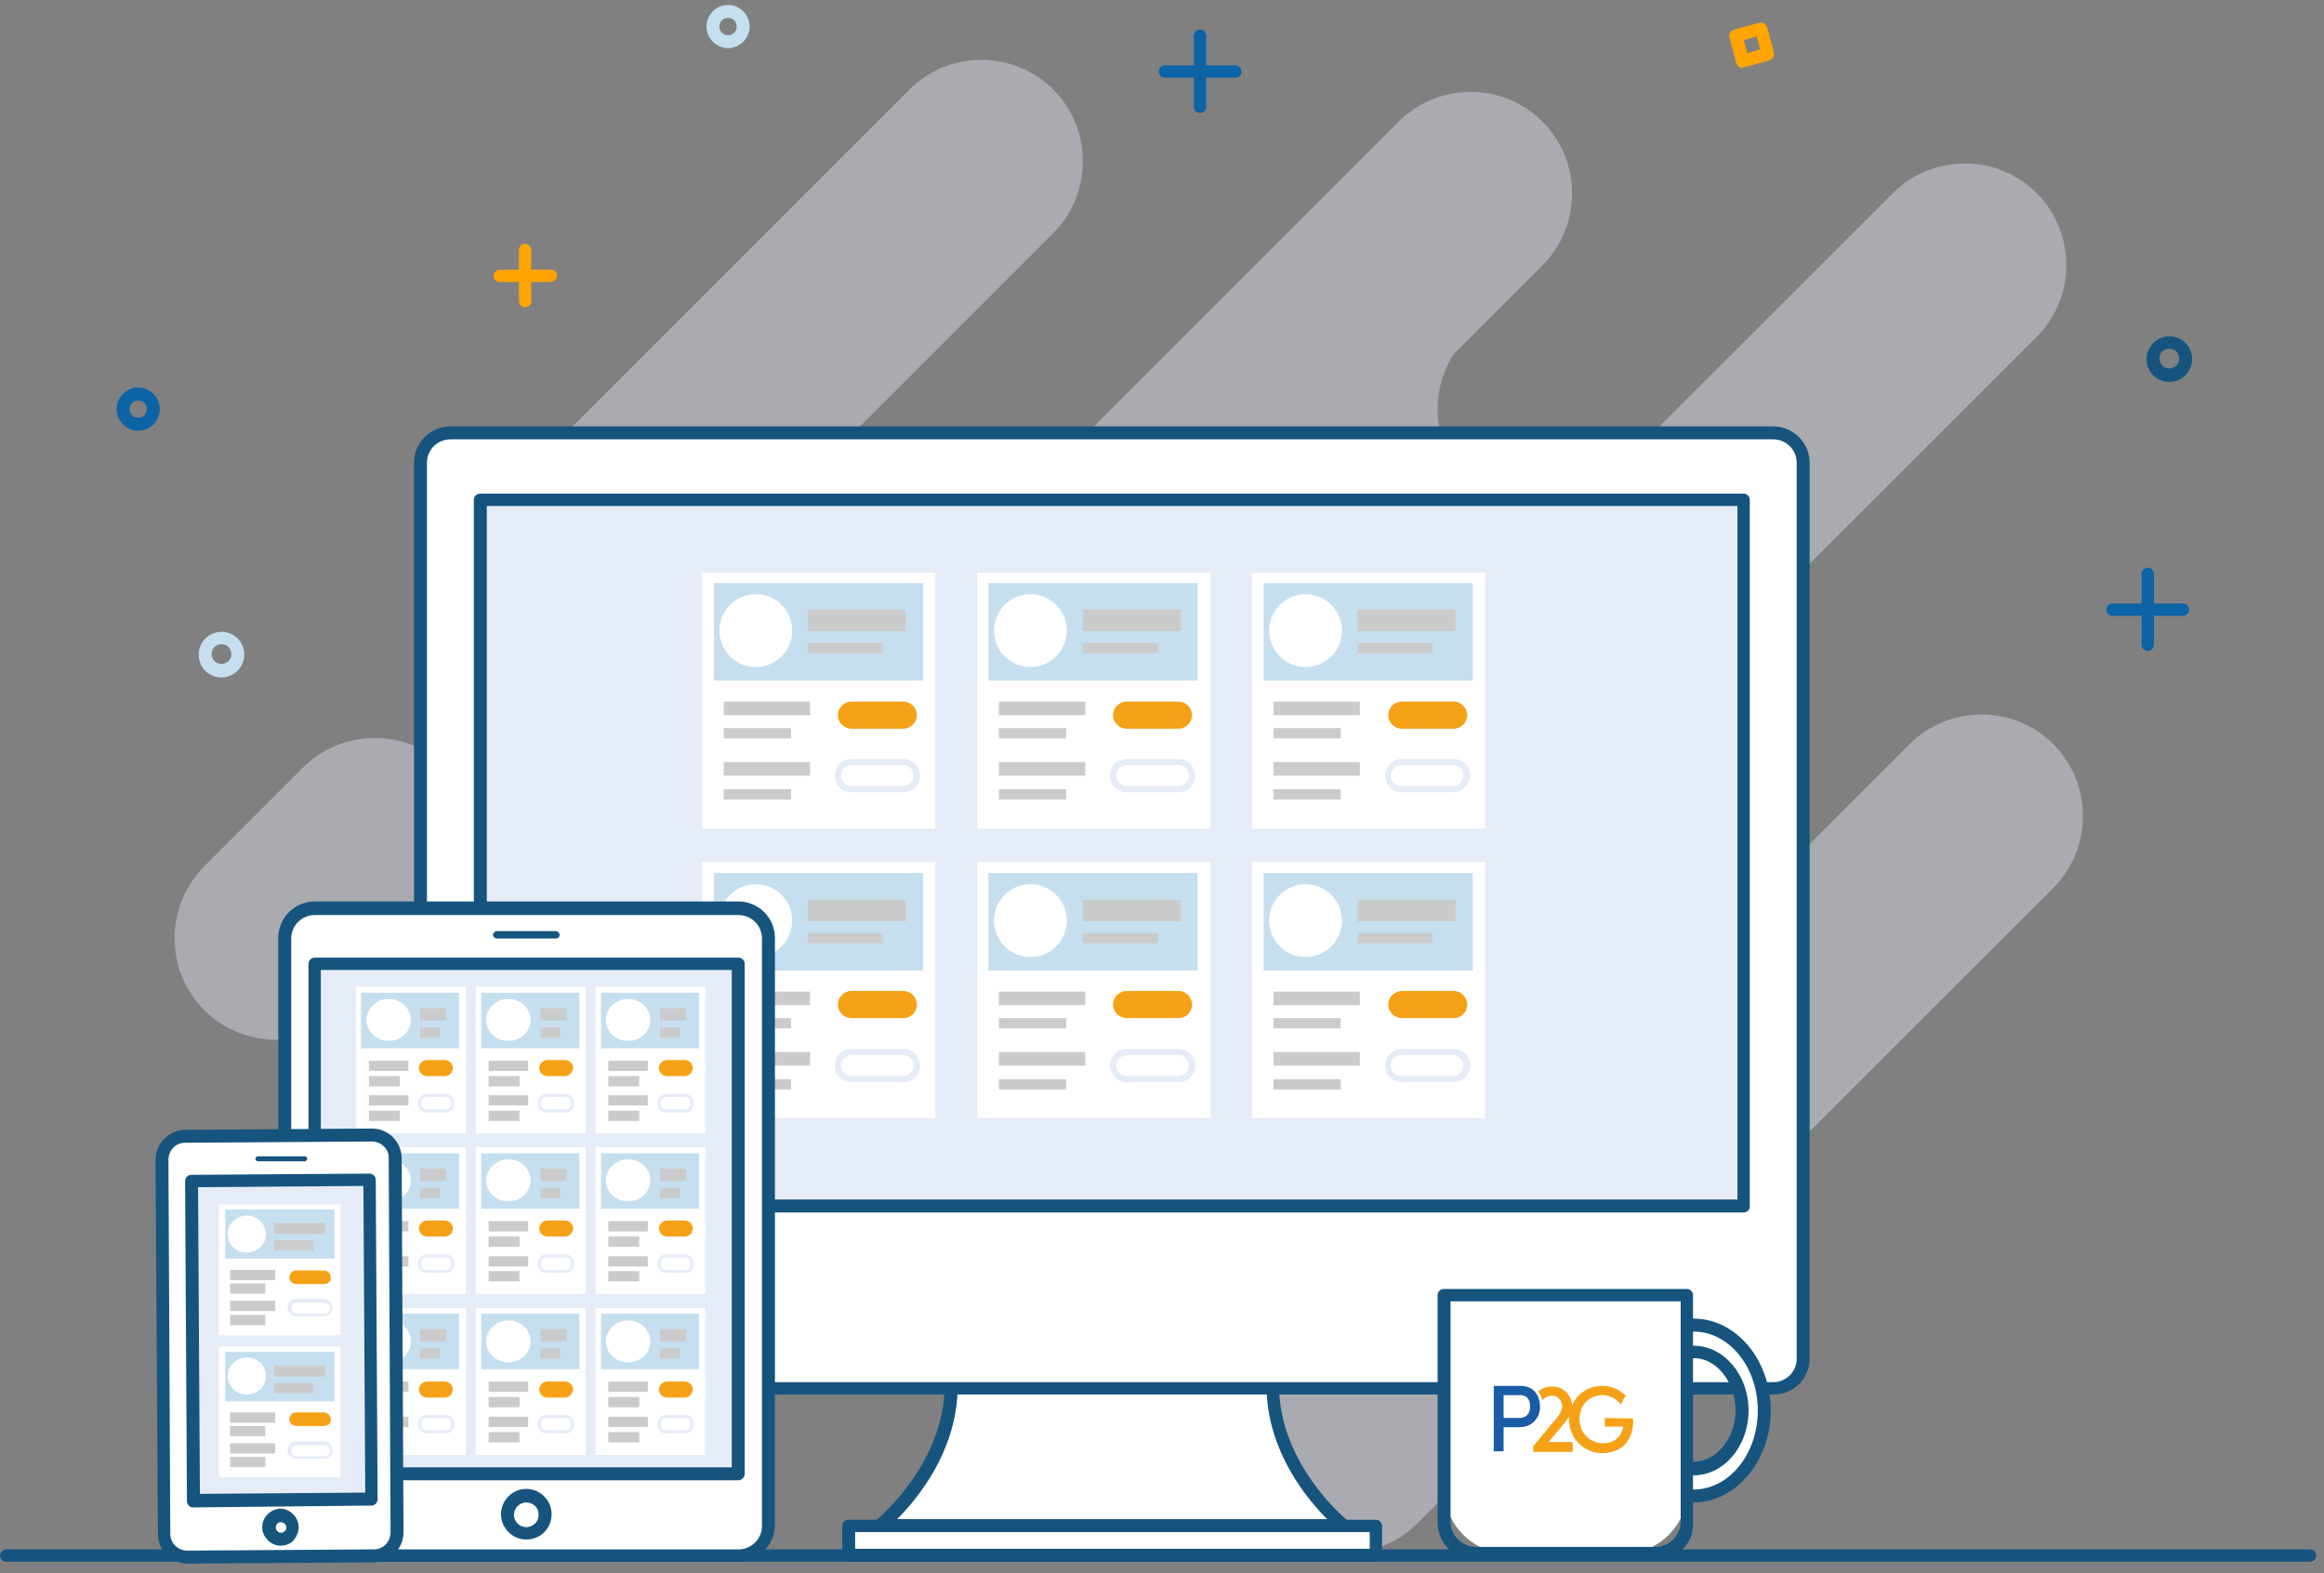 <?xml version="1.0" encoding="UTF-8"?>
<svg xmlns="http://www.w3.org/2000/svg" xmlns:xlink="http://www.w3.org/1999/xlink" width="226px" height="153px" viewBox="0 0 226 153" version="1.1">
  <rect x="0" y="0" width="226" height="153" fill="#808080" stroke="none"/>
  <!-- Generator: Sketch 57.1 (83088) - https://sketch.com -->
  <title>Graphic 3@2x</title>
  <desc>Created with Sketch.</desc>
  <g id="P2G-Home---Desktop-Lrg" stroke="none" stroke-width="1" fill="none" fill-rule="evenodd">
    <g id="Home" transform="translate(-1121, -1115)" fill-rule="nonzero">
      <g id="Graphic-3" transform="translate(1121, 1115)">
        <g id="Group" opacity="0.4" transform="translate(16.8, 5.4)" fill="#E6ECF7">
          <g transform="translate(103.8, 63.6)" id="Path">
            <path d="M3.24,65.22 L65.1,3.36 C68.94,-0.48 75.24,-0.48 79.08,3.36 L79.08,3.36 C82.92,7.2 82.92,13.5 79.08,17.34 L17.22,79.14 C13.38,82.98 7.08,82.98 3.24,79.14 L3.24,79.14 C-0.6,75.3 -0.6,69.06 3.24,65.22 Z"></path>
          </g>
          <g transform="translate(0, 66)" id="Path">
            <path d="M3.06,12.84 L12.66,3.24 C16.5,-0.6 22.8,-0.6 26.64,3.24 L26.64,3.24 C30.48,7.08 30.48,13.38 26.64,17.22 L17.04,26.82 C13.2,30.66 6.9,30.66 3.06,26.82 L3.06,26.82 C-0.78,22.98 -0.78,16.74 3.06,12.84 Z"></path>
          </g>
          <g transform="translate(111, 68.4)" id="Path">
            <path d="M0.42,28.62 L28.68,0.36 C26.76,2.28 25.8,4.8 25.8,7.32 C25.8,9.84 26.76,12.36 28.68,14.28 C32.52,18.12 38.82,18.12 42.66,14.28 L14.4,42.6 C16.32,40.68 17.28,38.16 17.28,35.64 C17.28,33.12 16.32,30.6 14.4,28.68 C10.56,24.78 4.26,24.78 0.42,28.62 Z"></path>
          </g>
          <g transform="translate(99, 27)" id="Path">
            <path d="M0.36,26.94 L26.88,0.42 C24.96,2.34 24,4.86 24,7.38 C24,9.9 24.96,12.42 26.88,14.34 C30.72,18.18 37.02,18.18 40.86,14.34 L14.34,40.86 C16.26,38.94 17.22,36.42 17.22,33.9 C17.22,31.38 16.26,28.86 14.34,26.94 C10.44,23.1 4.2,23.1 0.36,26.94 Z"></path>
          </g>
          <g transform="translate(87, 10.2)" id="Path">
            <path d="M2.94,80.46 L80.28,3.18 C84.12,-0.66 90.42,-0.66 94.26,3.18 L94.26,3.18 C98.1,7.02 98.1,13.32 94.26,17.16 L16.92,94.44 C13.08,98.28 6.78,98.28 2.94,94.44 L2.94,94.44 C-0.9,90.6 -0.9,84.36 2.94,80.46 Z"></path>
          </g>
          <g transform="translate(10.8, 3)" id="Path">
            <path d="M3.18,108.66 L108.42,3.42 C112.26,-0.42 118.56,-0.42 122.4,3.42 L122.4,3.42 C126.24,7.26 126.24,13.56 122.4,17.4 L17.16,122.64 C13.32,126.48 7.02,126.48 3.18,122.64 L3.18,122.64 C-0.66,118.74 -0.66,112.5 3.18,108.66 Z"></path>
          </g>
          <g transform="translate(29.4, 0)" id="Path">
            <path d="M3.18,42.36 L42.24,3.3 C46.08,-0.54 52.38,-0.54 56.22,3.3 L56.22,3.3 C60.06,7.14 60.06,13.44 56.22,17.28 L17.16,56.34 C13.32,60.18 7.02,60.18 3.18,56.34 L3.18,56.34 C-0.66,52.5 -0.66,46.2 3.18,42.36 Z"></path>
          </g>
          <g transform="translate(64.2, 109.2)" id="Path">
            <path d="M3.06,3.54 L3.3,3.3 C7.14,-0.54 13.44,-0.54 17.28,3.3 L17.28,3.3 C21.12,7.14 21.12,13.44 17.28,17.28 L17.04,17.52 C13.2,21.36 6.9,21.36 3.06,17.52 L3.06,17.52 C-0.84,13.68 -0.84,7.38 3.06,3.54 Z"></path>
          </g>
        </g>
        <g id="Group" transform="translate(84.6, 133.8)">
          <path d="M39.18,0.96 L23.64,0.96 L23.4,0.96 L7.86,0.96 C7.86,9.06 1.02,14.58 1.02,14.58 L23.4,14.58 L23.64,14.58 L46.02,14.58 C46.08,14.52 39.18,9 39.18,0.96 Z" id="Path" fill="#FFFFFF"></path>
          <path d="M46.08,15.18 L1.02,15.18 C0.78,15.18 0.54,15 0.42,14.76 C0.36,14.52 0.42,14.22 0.6,14.04 C0.66,13.98 7.26,8.58 7.26,0.9 C7.26,0.54 7.56,0.3 7.86,0.3 L39.18,0.3 C39.54,0.3 39.78,0.6 39.78,0.9 C39.78,8.58 46.32,13.98 46.44,14.04 C46.62,14.22 46.74,14.46 46.62,14.76 C46.56,15 46.32,15.18 46.08,15.18 Z M2.64,13.92 L44.46,13.92 C42.48,11.94 38.82,7.5 38.58,1.56 L8.52,1.56 C8.28,7.5 4.62,11.94 2.64,13.92 Z" id="Shape" fill="#16547E"></path>
        </g>
        <g id="Group" transform="translate(81.6, 147.6)">
          <rect id="Rectangle" fill="#FFFFFF" x="0.9" y="0.72" width="51.3" height="2.88"></rect>
          <path d="M52.2,4.26 L0.9,4.26 C0.54,4.26 0.3,3.96 0.3,3.66 L0.3,0.78 C0.3,0.42 0.6,0.18 0.9,0.18 L52.2,0.18 C52.56,0.18 52.8,0.48 52.8,0.78 L52.8,3.66 C52.86,3.96 52.56,4.26 52.2,4.26 Z M1.5,3 L51.6,3 L51.6,1.38 L1.56,1.38 L1.56,3 L1.5,3 Z" id="Shape" fill="#16547E"></path>
        </g>
        <g id="Group" transform="translate(40.2, 41.4)">
          <path d="M135.18,90.66 C135.18,92.28 133.86,93.54 132.3,93.54 L3.6,93.54 C1.98,93.54 0.72,92.22 0.72,90.66 L0.72,3.6 C0.72,1.98 2.04,0.72 3.6,0.72 L132.24,0.72 C133.86,0.72 135.12,2.04 135.12,3.6 L135.12,90.66 L135.18,90.66 Z" id="Path" fill="#FFFFFF"></path>
          <path d="M132.3,94.2 L3.6,94.2 C1.68,94.2 0.06,92.64 0.06,90.66 L0.06,3.6 C0.06,1.68 1.62,0.06 3.6,0.06 L132.24,0.06 C134.16,0.06 135.78,1.62 135.78,3.6 L135.78,90.72 C135.78,92.64 134.22,94.2 132.3,94.2 Z M3.6,1.32 C2.34,1.32 1.32,2.34 1.32,3.6 L1.32,90.72 C1.32,91.98 2.34,93 3.6,93 L132.24,93 C133.5,93 134.52,91.98 134.52,90.72 L134.52,3.6 C134.52,2.34 133.5,1.32 132.24,1.32 L3.6,1.32 Z" id="Shape" fill="#16547E"></path>
        </g>
        <g id="Group" transform="translate(45.6, 48)">
          <rect id="Rectangle" fill="#E6ECF7" x="1.08" y="0.6" width="122.88" height="68.64"></rect>
          <path d="M123.96,69.9 L1.08,69.9 C0.72,69.9 0.48,69.6 0.48,69.3 L0.48,0.6 C0.48,0.24 0.78,0 1.08,0 L123.96,0 C124.32,0 124.56,0.3 124.56,0.6 L124.56,69.24 C124.62,69.6 124.32,69.9 123.96,69.9 Z M1.74,68.64 L123.36,68.64 L123.36,1.2 L1.74,1.2 L1.74,68.64 Z" id="Shape" fill="#16547E"></path>
        </g>
        <path d="M224.64,151.86 L0.6,151.86 C0.24,151.86 0,151.56 0,151.26 C0,150.96 0.3,150.66 0.6,150.66 L224.64,150.66 C225,150.66 225.24,150.96 225.24,151.26 C225.24,151.56 225,151.86 224.64,151.86 Z" id="Path" fill="#16547E"></path>
        <g id="Group" transform="translate(157.2, 127.8)">
          <path d="M7.5,1.02 C3.72,1.02 0.66,4.74 0.66,9.36 C0.66,13.98 3.72,17.7 7.5,17.7 C11.28,17.7 14.34,13.98 14.34,9.36 C14.34,4.74 11.28,1.02 7.5,1.02 Z M7.5,15 C4.92,15 2.82,12.48 2.82,9.3 C2.82,6.18 4.92,3.6 7.5,3.6 C10.08,3.6 12.18,6.12 12.18,9.3 C12.18,12.48 10.08,15 7.5,15 Z" id="Shape" fill="#FFFFFF"></path>
          <path d="M7.5,18.3 C3.36,18.3 0,14.28 0,9.36 C0,4.44 3.36,0.42 7.5,0.42 C11.64,0.42 15,4.44 15,9.36 C15,14.28 11.58,18.3 7.5,18.3 Z M7.5,1.68 C4.08,1.68 1.26,5.1 1.26,9.36 C1.26,13.62 4.08,17.04 7.5,17.04 C10.92,17.04 13.74,13.62 13.74,9.36 C13.74,5.1 10.92,1.68 7.5,1.68 Z M7.5,15.66 C4.56,15.66 2.16,12.84 2.16,9.36 C2.16,5.88 4.56,3.06 7.5,3.06 C10.44,3.06 12.84,5.88 12.84,9.36 C12.84,12.84 10.44,15.66 7.5,15.66 Z M7.5,4.26 C5.28,4.26 3.42,6.54 3.42,9.3 C3.42,12.06 5.22,14.34 7.5,14.34 C9.72,14.34 11.58,12.06 11.58,9.3 C11.52,6.54 9.72,4.26 7.5,4.26 Z" id="Shape" fill="#16547E"></path>
        </g>
        <g id="Cup_1_" transform="translate(139.8, 124.8)">
          <g id="Group">
            <path d="M18.06,26.28 L6.9,26.28 C3.48,26.28 0.66,23.46 0.66,20.04 L0.66,1.08 L24.3,1.08 L24.3,20.04 C24.3,23.52 21.48,26.28 18.06,26.28 Z" id="Path" fill="#FFFFFF"></path>
            <path d="M21.18,26.94 L3.72,26.94 C1.68,26.94 0,25.26 0,23.22 L0,1.14 C0,0.78 0.3,0.54 0.6,0.54 L24.24,0.54 C24.6,0.54 24.84,0.84 24.84,1.14 L24.84,23.22 C24.96,25.26 23.28,26.94 21.18,26.94 Z M1.26,1.74 L1.26,23.16 C1.26,24.54 2.4,25.62 3.72,25.62 L21.18,25.62 C22.56,25.62 23.64,24.48 23.64,23.16 L23.64,1.74 L1.26,1.74 L1.26,1.74 Z" id="Shape" fill="#16547E"></path>
          </g>
        </g>
        <g id="Group" transform="translate(48, 23.4)" fill="#FFA400">
          <path d="M3.06,6.48 C2.7,6.48 2.46,6.18 2.46,5.88 L2.46,0.9 C2.46,0.54 2.76,0.3 3.06,0.3 C3.36,0.3 3.66,0.6 3.66,0.9 L3.66,5.88 C3.72,6.18 3.42,6.48 3.06,6.48 Z" id="Path"></path>
          <path d="M5.52,4.02 L0.6,4.02 C0.24,4.02 0,3.72 0,3.42 C0,3.06 0.3,2.82 0.6,2.82 L5.58,2.82 C5.94,2.82 6.18,3.12 6.18,3.42 C6.18,3.72 5.88,4.02 5.52,4.02 Z" id="Path"></path>
        </g>
        <path d="M210.96,37.14 C209.7,37.14 208.74,36.12 208.74,34.92 C208.74,33.72 209.76,32.7 210.96,32.7 C212.22,32.7 213.18,33.72 213.18,34.92 C213.18,36.12 212.16,37.14 210.96,37.14 Z M210.96,33.9 C210.42,33.9 210,34.32 210,34.86 C210,35.4 210.42,35.82 210.96,35.82 C211.5,35.82 211.92,35.4 211.92,34.86 C211.92,34.32 211.5,33.9 210.96,33.9 Z" id="Shape" fill="#16547E"></path>
        <path d="M21.54,65.88 C20.28,65.88 19.32,64.86 19.32,63.66 C19.32,62.4 20.34,61.44 21.54,61.44 C22.8,61.44 23.76,62.46 23.76,63.66 C23.76,64.86 22.74,65.88 21.54,65.88 Z M21.54,62.64 C21,62.64 20.58,63.06 20.58,63.6 C20.58,64.14 21,64.56 21.54,64.56 C22.08,64.56 22.5,64.14 22.5,63.6 C22.5,63.06 22.08,62.64 21.54,62.64 Z" id="Shape" fill="#C5DFEF"></path>
        <path d="M169.44,6.6 C169.14,6.6 168.9,6.42 168.84,6.12 L168.18,3.66 C168.12,3.48 168.18,3.3 168.24,3.18 C168.3,3.06 168.48,2.94 168.6,2.88 L171.06,2.22 C171.42,2.1 171.72,2.34 171.84,2.64 L172.5,5.1 C172.56,5.28 172.5,5.46 172.44,5.58 C172.38,5.7 172.2,5.82 172.08,5.88 L169.62,6.54 C169.56,6.6 169.5,6.6 169.44,6.6 Z M169.56,3.9 L169.92,5.16 L171.18,4.8 L170.82,3.54 L169.56,3.9 Z" id="Shape" fill="#FFA400"></path>
        <path d="M70.8,4.68 C69.66,4.68 68.7,3.72 68.7,2.58 C68.7,1.44 69.66,0.48 70.8,0.48 C71.94,0.48 72.9,1.44 72.9,2.58 C72.9,3.72 71.94,4.68 70.8,4.68 Z M70.8,1.74 C70.32,1.74 69.96,2.1 69.96,2.58 C69.96,3.06 70.32,3.42 70.8,3.42 C71.28,3.42 71.64,3.06 71.64,2.58 C71.64,2.1 71.28,1.74 70.8,1.74 Z" id="Shape" fill="#C5DFEF"></path>
        <path d="M13.44,41.88 C12.3,41.88 11.34,40.92 11.34,39.78 C11.34,38.64 12.3,37.68 13.44,37.68 C14.58,37.68 15.54,38.64 15.54,39.78 C15.54,40.92 14.64,41.88 13.44,41.88 Z M13.44,38.94 C12.96,38.94 12.6,39.3 12.6,39.78 C12.6,40.26 12.96,40.62 13.44,40.62 C13.92,40.62 14.28,40.26 14.28,39.78 C14.28,39.3 13.92,38.94 13.44,38.94 Z" id="Shape" fill="#0C63A6"></path>
        <g id="Group" transform="translate(112.2, 2.4)" fill="#0C63A6">
          <path d="M4.5,8.58 C4.14,8.58 3.9,8.28 3.9,7.98 L3.9,1.08 C3.9,0.72 4.2,0.48 4.5,0.48 C4.86,0.48 5.1,0.78 5.1,1.08 L5.1,7.92 C5.16,8.28 4.86,8.58 4.5,8.58 Z" id="Path"></path>
          <path d="M7.92,5.16 L1.08,5.16 C0.72,5.16 0.48,4.86 0.48,4.56 C0.48,4.2 0.78,3.96 1.08,3.96 L7.92,3.96 C8.28,3.96 8.52,4.26 8.52,4.56 C8.58,4.86 8.28,5.16 7.92,5.16 Z" id="Path"></path>
        </g>
        <g id="Group" transform="translate(204.6, 55.2)" fill="#0C63A6">
          <path d="M4.26,8.1 C3.9,8.1 3.66,7.8 3.66,7.5 L3.66,0.6 C3.66,0.24 3.96,0 4.26,0 C4.62,0 4.86,0.3 4.86,0.6 L4.86,7.44 C4.86,7.8 4.62,8.1 4.26,8.1 Z" id="Path"></path>
          <path d="M7.68,4.68 L0.84,4.68 C0.48,4.68 0.24,4.38 0.24,4.08 C0.24,3.72 0.54,3.48 0.84,3.48 L7.68,3.48 C8.04,3.48 8.28,3.78 8.28,4.08 C8.28,4.38 8.04,4.68 7.68,4.68 Z" id="Path"></path>
        </g>
        <g id="Group" transform="translate(67.8, 55.2)">
          <rect id="Rectangle" fill="#FFFFFF" x="0.48" y="0.48" width="22.68" height="24.9"></rect>
          <g transform="translate(2.4, 12.6)">
            <g fill="#CCCBCB" id="Rectangle">
              <rect x="0.18" y="0.42" width="8.4" height="1.32"></rect>
              <rect x="0.18" y="3" width="6.54" height="1"></rect>
            </g>
            <path d="M17.64,3.06 L12.6,3.06 C11.88,3.06 11.28,2.46 11.28,1.74 L11.28,1.74 C11.28,1.02 11.88,0.42 12.6,0.42 L17.64,0.42 C18.36,0.42 18.96,1.02 18.96,1.74 L18.96,1.74 C18.96,2.46 18.36,3.06 17.64,3.06 Z" id="Path" fill="#F5A117"></path>
          </g>
          <g transform="translate(2.4, 18.6)">
            <g fill="#CCCBCB" id="Rectangle">
              <rect x="0.18" y="0.3" width="8.4" height="1.32"></rect>
              <rect x="0.18" y="2.94" width="6.54" height="1"></rect>
            </g>
            <path d="M17.64,3.24 L12.6,3.24 C11.7,3.24 10.98,2.52 10.98,1.62 C10.98,0.72 11.7,2.84217094e-14 12.6,2.84217094e-14 L17.64,2.84217094e-14 C18.54,2.84217094e-14 19.26,0.72 19.26,1.62 C19.26,2.52 18.54,3.24 17.64,3.24 Z M12.6,0.6 C12.06,0.6 11.58,1.08 11.58,1.62 C11.58,2.16 12.06,2.64 12.6,2.64 L17.64,2.64 C18.18,2.64 18.66,2.16 18.66,1.62 C18.66,1.08 18.18,0.6 17.64,0.6 L12.6,0.6 Z" id="Shape" fill="#E5EBF7"></path>
          </g>
          <rect id="Rectangle" fill="#C5DFEF" x="1.62" y="1.5" width="20.34" height="9.48"></rect>
          <circle id="Oval" fill="#FFFFFF" cx="5.7" cy="6.12" r="3.54"></circle>
          <g transform="translate(10.2, 3.6)" fill="#CCCBCB" id="Rectangle">
            <rect x="0.54" y="0.48" width="9.54" height="2.1"></rect>
            <rect x="0.54" y="3.72" width="7.32" height="1"></rect>
          </g>
        </g>
        <g id="Group" transform="translate(94.8, 55.2)">
          <rect id="Rectangle" fill="#FFFFFF" x="0.24" y="0.48" width="22.68" height="24.9"></rect>
          <g transform="translate(1.8, 12.6)">
            <g fill="#CCCBCB" id="Rectangle">
              <rect x="0.54" y="0.42" width="8.4" height="1.32"></rect>
              <rect x="0.54" y="3" width="6.54" height="1"></rect>
            </g>
            <path d="M18,3.06 L12.96,3.06 C12.24,3.06 11.64,2.46 11.64,1.74 L11.64,1.74 C11.64,1.02 12.24,0.42 12.96,0.42 L18,0.42 C18.72,0.42 19.32,1.02 19.32,1.74 L19.32,1.74 C19.32,2.46 18.72,3.06 18,3.06 Z" id="Path" fill="#F5A117"></path>
          </g>
          <g transform="translate(1.8, 18.6)">
            <g fill="#CCCBCB" id="Rectangle">
              <rect x="0.54" y="0.3" width="8.4" height="1.32"></rect>
              <rect x="0.54" y="2.94" width="6.54" height="1"></rect>
            </g>
            <path d="M18,3.24 L12.96,3.24 C12.06,3.24 11.34,2.52 11.34,1.62 C11.34,0.72 12.06,2.84217094e-14 12.96,2.84217094e-14 L18,2.84217094e-14 C18.9,2.84217094e-14 19.62,0.72 19.62,1.62 C19.62,2.52 18.9,3.24 18,3.24 Z M12.96,0.6 C12.42,0.6 11.94,1.08 11.94,1.62 C11.94,2.16 12.42,2.64 12.96,2.64 L18,2.64 C18.54,2.64 19.02,2.16 19.02,1.62 C19.02,1.08 18.54,0.6 18,0.6 L12.96,0.6 Z" id="Shape" fill="#E5EBF7"></path>
          </g>
          <rect id="Rectangle" fill="#C5DFEF" x="1.32" y="1.5" width="20.34" height="9.48"></rect>
          <circle id="Oval" fill="#FFFFFF" cx="5.4" cy="6.12" r="3.54"></circle>
          <g transform="translate(10.2, 3.6)" fill="#CCCBCB" id="Rectangle">
            <rect x="0.3" y="0.48" width="9.54" height="2.1"></rect>
            <rect x="0.3" y="3.72" width="7.32" height="1"></rect>
          </g>
        </g>
        <g id="Group" transform="translate(121.2, 55.2)">
          <rect id="Rectangle" fill="#FFFFFF" x="0.54" y="0.48" width="22.68" height="24.9"></rect>
          <g transform="translate(2.4, 12.6)">
            <g fill="#CCCBCB" id="Rectangle">
              <rect x="0.24" y="0.42" width="8.4" height="1.32"></rect>
              <rect x="0.24" y="3" width="6.54" height="1"></rect>
            </g>
            <path d="M17.76,3.06 L12.72,3.06 C12,3.06 11.4,2.46 11.4,1.74 L11.4,1.74 C11.4,1.02 12,0.42 12.72,0.42 L17.76,0.42 C18.48,0.42 19.08,1.02 19.08,1.74 L19.08,1.74 C19.08,2.46 18.48,3.06 17.76,3.06 Z" id="Path" fill="#F5A117"></path>
          </g>
          <g transform="translate(2.4, 18.6)">
            <g fill="#CCCBCB" id="Rectangle">
              <rect x="0.24" y="0.3" width="8.4" height="1.32"></rect>
              <rect x="0.24" y="2.94" width="6.54" height="1"></rect>
            </g>
            <path d="M17.76,3.24 L12.72,3.24 C11.82,3.24 11.1,2.52 11.1,1.62 C11.1,0.72 11.82,2.84217094e-14 12.72,2.84217094e-14 L17.76,2.84217094e-14 C18.66,2.84217094e-14 19.38,0.72 19.38,1.62 C19.32,2.52 18.6,3.24 17.76,3.24 Z M12.66,0.6 C12.12,0.6 11.64,1.08 11.64,1.62 C11.64,2.16 12.12,2.64 12.66,2.64 L17.7,2.64 C18.24,2.64 18.72,2.16 18.72,1.62 C18.72,1.08 18.24,0.6 17.7,0.6 L12.66,0.6 Z" id="Shape" fill="#E5EBF7"></path>
          </g>
          <rect id="Rectangle" fill="#C5DFEF" x="1.68" y="1.5" width="20.34" height="9.48"></rect>
          <circle id="Oval" fill="#FFFFFF" cx="5.76" cy="6.12" r="3.54"></circle>
          <g transform="translate(10.8, 3.6)" fill="#CCCBCB" id="Rectangle">
            <rect x="0" y="0.48" width="9.54" height="2.1"></rect>
            <rect x="0" y="3.72" width="7.32" height="1"></rect>
          </g>
        </g>
        <g id="Group" transform="translate(67.8, 83.4)">
          <rect id="Rectangle" fill="#FFFFFF" x="0.48" y="0.42" width="22.68" height="24.9"></rect>
          <g transform="translate(2.4, 12.6)">
            <g fill="#CCCBCB" id="Rectangle">
              <rect x="0.18" y="0.42" width="8.4" height="1.32"></rect>
              <rect x="0.18" y="3" width="6.54" height="1"></rect>
            </g>
            <path d="M17.64,3 L12.6,3 C11.88,3 11.28,2.4 11.28,1.68 L11.28,1.68 C11.28,0.96 11.88,0.36 12.6,0.36 L17.64,0.36 C18.36,0.36 18.96,0.96 18.96,1.68 L18.96,1.68 C18.96,2.46 18.36,3 17.64,3 Z" id="Path" fill="#F5A117"></path>
          </g>
          <g transform="translate(2.4, 18.6)">
            <g fill="#CCCBCB" id="Rectangle">
              <rect x="0.18" y="0.3" width="8.4" height="1.32"></rect>
              <rect x="0.18" y="2.94" width="6.54" height="1"></rect>
            </g>
            <path d="M17.64,3.24 L12.6,3.24 C11.7,3.24 10.98,2.52 10.98,1.62 C10.98,0.72 11.7,2.84217094e-14 12.6,2.84217094e-14 L17.64,2.84217094e-14 C18.54,2.84217094e-14 19.26,0.72 19.26,1.62 C19.26,2.52 18.54,3.24 17.64,3.24 Z M12.6,0.6 C12.06,0.6 11.58,1.08 11.58,1.62 C11.58,2.16 12.06,2.64 12.6,2.64 L17.64,2.64 C18.18,2.64 18.66,2.16 18.66,1.62 C18.66,1.08 18.18,0.6 17.64,0.6 L12.6,0.6 Z" id="Shape" fill="#E5EBF7"></path>
          </g>
          <rect id="Rectangle" fill="#C5DFEF" x="1.62" y="1.5" width="20.34" height="9.48"></rect>
          <circle id="Oval" fill="#FFFFFF" cx="5.7" cy="6.12" r="3.54"></circle>
          <g transform="translate(10.2, 3.6)" fill="#CCCBCB" id="Rectangle">
            <rect x="0.54" y="0.48" width="9.54" height="2.1"></rect>
            <rect x="0.54" y="3.72" width="7.32" height="1"></rect>
          </g>
        </g>
        <g id="Group" transform="translate(94.8, 83.4)">
          <rect id="Rectangle" fill="#FFFFFF" x="0.24" y="0.42" width="22.68" height="24.9"></rect>
          <g transform="translate(1.8, 12.6)">
            <g fill="#CCCBCB" id="Rectangle">
              <rect x="0.54" y="0.42" width="8.4" height="1.32"></rect>
              <rect x="0.54" y="3" width="6.54" height="1"></rect>
            </g>
            <path d="M18,3 L12.96,3 C12.24,3 11.64,2.4 11.64,1.68 L11.64,1.68 C11.64,0.96 12.24,0.36 12.96,0.36 L18,0.36 C18.72,0.36 19.32,0.96 19.32,1.68 L19.32,1.68 C19.32,2.46 18.72,3 18,3 Z" id="Path" fill="#F5A117"></path>
          </g>
          <g transform="translate(1.8, 18.6)">
            <g fill="#CCCBCB" id="Rectangle">
              <rect x="0.54" y="0.3" width="8.4" height="1.32"></rect>
              <rect x="0.54" y="2.94" width="6.54" height="1"></rect>
            </g>
            <path d="M18,3.24 L12.96,3.24 C12.06,3.24 11.34,2.52 11.34,1.62 C11.34,0.72 12.06,2.84217094e-14 12.96,2.84217094e-14 L18,2.84217094e-14 C18.9,2.84217094e-14 19.62,0.72 19.62,1.62 C19.62,2.52 18.9,3.24 18,3.24 Z M12.96,0.6 C12.42,0.6 11.94,1.08 11.94,1.62 C11.94,2.16 12.42,2.64 12.96,2.64 L18,2.64 C18.54,2.64 19.02,2.16 19.02,1.62 C19.02,1.08 18.54,0.6 18,0.6 L12.96,0.6 Z" id="Shape" fill="#E5EBF7"></path>
          </g>
          <rect id="Rectangle" fill="#C5DFEF" x="1.32" y="1.5" width="20.34" height="9.48"></rect>
          <circle id="Oval" fill="#FFFFFF" cx="5.4" cy="6.12" r="3.54"></circle>
          <g transform="translate(10.2, 3.6)" fill="#CCCBCB" id="Rectangle">
            <rect x="0.3" y="0.48" width="9.54" height="2.1"></rect>
            <rect x="0.3" y="3.72" width="7.32" height="1"></rect>
          </g>
        </g>
        <g id="Group" transform="translate(121.2, 83.4)">
          <rect id="Rectangle" fill="#FFFFFF" x="0.54" y="0.42" width="22.68" height="24.9"></rect>
          <g transform="translate(2.4, 12.6)">
            <g fill="#CCCBCB" id="Rectangle">
              <rect x="0.24" y="0.42" width="8.4" height="1.32"></rect>
              <rect x="0.24" y="3" width="6.54" height="1"></rect>
            </g>
            <path d="M17.76,3 L12.72,3 C12,3 11.4,2.4 11.4,1.68 L11.4,1.68 C11.4,0.96 12,0.36 12.72,0.36 L17.76,0.36 C18.48,0.36 19.08,0.96 19.08,1.68 L19.08,1.68 C19.08,2.46 18.48,3 17.76,3 Z" id="Path" fill="#F5A117"></path>
          </g>
          <g transform="translate(2.4, 18.6)">
            <g fill="#CCCBCB" id="Rectangle">
              <rect x="0.24" y="0.3" width="8.4" height="1.32"></rect>
              <rect x="0.24" y="2.94" width="6.54" height="1"></rect>
            </g>
            <path d="M17.76,3.24 L12.72,3.24 C11.82,3.24 11.1,2.52 11.1,1.62 C11.1,0.72 11.82,2.84217094e-14 12.72,2.84217094e-14 L17.76,2.84217094e-14 C18.66,2.84217094e-14 19.38,0.72 19.38,1.62 C19.32,2.52 18.6,3.24 17.76,3.24 Z M12.66,0.6 C12.12,0.6 11.64,1.08 11.64,1.62 C11.64,2.16 12.12,2.64 12.66,2.64 L17.7,2.64 C18.24,2.64 18.72,2.16 18.72,1.62 C18.72,1.08 18.24,0.6 17.7,0.6 L12.66,0.6 Z" id="Shape" fill="#E5EBF7"></path>
          </g>
          <rect id="Rectangle" fill="#C5DFEF" x="1.68" y="1.5" width="20.34" height="9.48"></rect>
          <circle id="Oval" fill="#FFFFFF" cx="5.76" cy="6.12" r="3.54"></circle>
          <g transform="translate(10.8, 3.6)" fill="#CCCBCB" id="Rectangle">
            <rect x="0" y="0.48" width="9.54" height="2.1"></rect>
            <rect x="0" y="3.72" width="7.32" height="1"></rect>
          </g>
        </g>
        <g id="Group" transform="translate(27, 87.6)">
          <path d="M47.7,60.72 C47.7,62.34 46.38,63.6 44.82,63.6 L3.6,63.6 C1.98,63.6 0.72,62.28 0.72,60.72 L0.72,3.6 C0.72,1.98 2.04,0.72 3.6,0.72 L44.82,0.72 C46.44,0.72 47.7,2.04 47.7,3.6 L47.7,60.72 Z" id="Path" fill="#FFFFFF"></path>
          <path d="M44.82,64.26 L3.6,64.26 C1.68,64.26 0.06,62.7 0.06,60.72 L0.06,3.6 C0.06,1.68 1.62,0.06 3.6,0.06 L44.82,0.06 C46.74,0.06 48.36,1.62 48.36,3.6 L48.36,60.72 C48.3,62.7 46.74,64.26 44.82,64.26 Z M3.6,1.38 C2.34,1.38 1.32,2.4 1.32,3.66 L1.32,60.78 C1.32,62.04 2.34,63.06 3.6,63.06 L44.82,63.06 C46.08,63.06 47.1,62.04 47.1,60.78 L47.1,3.66 C47.1,2.4 46.08,1.38 44.82,1.38 L3.6,1.38 Z" id="Shape" fill="#16547E"></path>
        </g>
        <g id="Group" transform="translate(30, 93)">
          <rect id="Rectangle" fill="#E6ECF7" x="0.6" y="0.66" width="41.22" height="49.62"></rect>
          <path d="M41.82,50.94 L0.6,50.94 C0.24,50.94 0,50.64 0,50.34 L0,0.72 C0,0.36 0.3,0.12 0.6,0.12 L41.82,0.12 C42.18,0.12 42.42,0.42 42.42,0.72 L42.42,50.34 C42.42,50.64 42.12,50.94 41.82,50.94 Z M1.2,49.68 L41.16,49.68 L41.16,1.32 L1.2,1.32 L1.2,49.68 Z" id="Shape" fill="#16547E"></path>
        </g>
        <g id="Group" transform="translate(48.6, 144.6)">
          <circle id="Oval" fill="#FFFFFF" cx="2.58" cy="2.64" r="1.8"></circle>
          <path d="M2.58,5.1 C1.26,5.1 0.12,4.02 0.12,2.64 C0.12,1.32 1.2,0.18 2.58,0.18 C3.9,0.18 5.04,1.26 5.04,2.64 C5.04,4.02 3.96,5.1 2.58,5.1 Z M2.58,1.5 C1.92,1.5 1.38,2.04 1.38,2.7 C1.38,3.36 1.92,3.9 2.58,3.9 C3.24,3.9 3.78,3.36 3.78,2.7 C3.78,1.98 3.24,1.5 2.58,1.5 Z" id="Shape" fill="#16547E"></path>
        </g>
        <path d="M54.06,91.26 L48.3,91.26 C48.12,91.26 47.94,91.08 47.94,90.9 L47.94,90.9 C47.94,90.72 48.12,90.54 48.3,90.54 L54.06,90.54 C54.24,90.54 54.42,90.72 54.42,90.9 L54.42,90.9 C54.42,91.08 54.3,91.26 54.06,91.26 Z" id="Path" fill="#16547E"></path>
        <g id="Group" transform="translate(34.2, 95.4)">
          <g>
            <rect id="Rectangle" fill="#FFFFFF" x="0.42" y="0.54" width="10.68" height="14.28"></rect>
            <g transform="translate(1.2, 7.2)" fill="#CCCBCB" id="Rectangle">
              <rect x="0.48" y="0.54" width="3.84" height="1"></rect>
              <rect x="0.48" y="2.04" width="3" height="1"></rect>
            </g>
            <path d="M9.06,9.24 L7.32,9.24 C6.9,9.24 6.54,8.88 6.54,8.46 L6.54,8.46 C6.54,8.04 6.9,7.68 7.32,7.68 L9.06,7.68 C9.48,7.68 9.84,8.04 9.84,8.46 L9.84,8.46 C9.84,8.88 9.48,9.24 9.06,9.24 Z" id="Path" fill="#F5A117"></path>
            <g transform="translate(1.2, 10.8)" fill="#CCCBCB" id="Rectangle">
              <rect x="0.48" y="0.3" width="3.84" height="1"></rect>
              <rect x="0.48" y="1.8" width="3" height="1"></rect>
            </g>
            <path d="M9.18,12.78 L7.26,12.78 C6.84,12.78 6.48,12.42 6.48,12 L6.48,11.76 C6.48,11.34 6.84,10.98 7.26,10.98 L9.18,10.98 C9.6,10.98 9.96,11.34 9.96,11.76 L9.96,12 C9.96,12.42 9.6,12.78 9.18,12.78 Z M7.26,11.28 C6.96,11.28 6.78,11.52 6.78,11.76 L6.78,12 C6.78,12.3 7.02,12.48 7.26,12.48 L9.18,12.48 C9.48,12.48 9.66,12.24 9.66,12 L9.66,11.76 C9.66,11.46 9.42,11.28 9.18,11.28 L7.26,11.28 Z" id="Shape" fill="#E5EBF7"></path>
            <rect id="Rectangle" fill="#C5DFEF" x="0.9" y="1.14" width="9.54" height="5.4"></rect>
            <ellipse id="Oval" fill="#FFFFFF" cx="3.6" cy="3.78" rx="2.16" ry="2.04"></ellipse>
            <g transform="translate(6.6, 2.4)" fill="#CCCBCB" id="Rectangle">
              <rect x="0.06" y="0.24" width="2.52" height="1.2"></rect>
              <rect x="0.06" y="2.1" width="1.92" height="1"></rect>
            </g>
          </g>
          <g transform="translate(12, 0)">
            <rect id="Rectangle" fill="#FFFFFF" x="0.06" y="0.54" width="10.68" height="14.28"></rect>
            <g transform="translate(1.2, 7.2)" fill="#CCCBCB" id="Rectangle">
              <rect x="0.12" y="0.54" width="3.84" height="1"></rect>
              <rect x="0.12" y="2.04" width="3" height="1"></rect>
            </g>
            <path d="M8.76,9.24 L7.02,9.24 C6.6,9.24 6.24,8.88 6.24,8.46 L6.24,8.46 C6.24,8.04 6.6,7.68 7.02,7.68 L8.76,7.68 C9.18,7.68 9.54,8.04 9.54,8.46 L9.54,8.46 C9.48,8.88 9.12,9.24 8.76,9.24 Z" id="Path" fill="#F5A117"></path>
            <g transform="translate(1.2, 10.8)" fill="#CCCBCB" id="Rectangle">
              <rect x="0.12" y="0.3" width="3.84" height="1"></rect>
              <rect x="0.12" y="1.8" width="3" height="1"></rect>
            </g>
            <path d="M8.82,12.78 L6.9,12.78 C6.48,12.78 6.12,12.42 6.12,12 L6.12,11.76 C6.12,11.34 6.48,10.98 6.9,10.98 L8.82,10.98 C9.24,10.98 9.6,11.34 9.6,11.76 L9.6,12 C9.6,12.42 9.3,12.78 8.82,12.78 Z M6.9,11.28 C6.6,11.28 6.42,11.52 6.42,11.76 L6.42,12 C6.42,12.3 6.66,12.48 6.9,12.48 L8.82,12.48 C9.12,12.48 9.3,12.24 9.3,12 L9.3,11.76 C9.3,11.46 9.06,11.28 8.82,11.28 L6.9,11.28 Z" id="Shape" fill="#E5EBF7"></path>
            <rect id="Rectangle" fill="#C5DFEF" x="0.6" y="1.14" width="9.54" height="5.4"></rect>
            <ellipse id="Oval" fill="#FFFFFF" cx="3.24" cy="3.78" rx="2.16" ry="2.04"></ellipse>
            <g transform="translate(6, 2.4)" fill="#CCCBCB" id="Rectangle">
              <rect x="0.36" y="0.24" width="2.52" height="1.2"></rect>
              <rect x="0.36" y="2.1" width="1.92" height="1"></rect>
            </g>
          </g>
          <g transform="translate(23.4, 0)">
            <rect id="Rectangle" fill="#FFFFFF" x="0.3" y="0.54" width="10.68" height="14.28"></rect>
            <g transform="translate(1.2, 7.2)" fill="#CCCBCB" id="Rectangle">
              <rect x="0.36" y="0.54" width="3.84" height="1"></rect>
              <rect x="0.36" y="2.04" width="3" height="1"></rect>
            </g>
            <path d="M9,9.24 L7.26,9.24 C6.84,9.24 6.48,8.88 6.48,8.46 L6.48,8.46 C6.48,8.04 6.84,7.68 7.26,7.68 L9,7.68 C9.42,7.68 9.78,8.04 9.78,8.46 L9.78,8.46 C9.72,8.88 9.42,9.24 9,9.24 Z" id="Path" fill="#F5A117"></path>
            <g transform="translate(1.2, 10.8)" fill="#CCCBCB" id="Rectangle">
              <rect x="0.36" y="0.3" width="3.84" height="1"></rect>
              <rect x="0.36" y="1.8" width="3" height="1"></rect>
            </g>
            <path d="M9.06,12.78 L7.14,12.78 C6.72,12.78 6.36,12.42 6.36,12 L6.36,11.76 C6.36,11.34 6.72,10.98 7.14,10.98 L9.06,10.98 C9.48,10.98 9.84,11.34 9.84,11.76 L9.84,12 C9.84,12.42 9.54,12.78 9.06,12.78 Z M7.14,11.28 C6.84,11.28 6.66,11.52 6.66,11.76 L6.66,12 C6.66,12.3 6.9,12.48 7.14,12.48 L9.06,12.48 C9.36,12.48 9.54,12.24 9.54,12 L9.54,11.76 C9.54,11.46 9.3,11.28 9.06,11.28 L7.14,11.28 Z" id="Shape" fill="#E5EBF7"></path>
            <rect id="Rectangle" fill="#C5DFEF" x="0.84" y="1.14" width="9.54" height="5.4"></rect>
            <ellipse id="Oval" fill="#FFFFFF" cx="3.48" cy="3.78" rx="2.16" ry="2.04"></ellipse>
            <g transform="translate(6.6, 2.4)" fill="#CCCBCB" id="Rectangle">
              <rect x="0" y="0.24" width="2.52" height="1.2"></rect>
              <rect x="0" y="2.1" width="1.92" height="1"></rect>
            </g>
          </g>
        </g>
        <g id="Group" transform="translate(34.2, 111)">
          <g>
            <rect id="Rectangle" fill="#FFFFFF" x="0.42" y="0.54" width="10.68" height="14.28"></rect>
            <g transform="translate(1.2, 7.2)" fill="#CCCBCB" id="Rectangle">
              <rect x="0.48" y="0.54" width="3.84" height="1"></rect>
              <rect x="0.48" y="2.04" width="3" height="1"></rect>
            </g>
            <path d="M9.06,9.24 L7.32,9.24 C6.9,9.24 6.54,8.88 6.54,8.46 L6.54,8.46 C6.54,8.04 6.9,7.68 7.32,7.68 L9.06,7.68 C9.48,7.68 9.84,8.04 9.84,8.46 L9.84,8.46 C9.84,8.94 9.48,9.24 9.06,9.24 Z" id="Path" fill="#F5A117"></path>
            <g transform="translate(1.2, 10.8)" fill="#CCCBCB" id="Rectangle">
              <rect x="0.48" y="0.36" width="3.84" height="1"></rect>
              <rect x="0.48" y="1.8" width="3" height="1"></rect>
            </g>
            <path d="M9.18,12.78 L7.26,12.78 C6.84,12.78 6.48,12.42 6.48,12 L6.48,11.76 C6.48,11.34 6.84,10.98 7.26,10.98 L9.18,10.98 C9.6,10.98 9.96,11.34 9.96,11.76 L9.96,12 C9.96,12.42 9.6,12.78 9.18,12.78 Z M7.26,11.28 C6.96,11.28 6.78,11.52 6.78,11.76 L6.78,12 C6.78,12.3 7.02,12.48 7.26,12.48 L9.18,12.48 C9.48,12.48 9.66,12.24 9.66,12 L9.66,11.76 C9.66,11.46 9.42,11.28 9.18,11.28 L7.26,11.28 Z" id="Shape" fill="#E5EBF7"></path>
            <rect id="Rectangle" fill="#C5DFEF" x="0.9" y="1.14" width="9.54" height="5.4"></rect>
            <ellipse id="Oval" fill="#FFFFFF" cx="3.6" cy="3.78" rx="2.16" ry="2.04"></ellipse>
            <g transform="translate(6.6, 2.4)" fill="#CCCBCB" id="Rectangle">
              <rect x="0.06" y="0.24" width="2.52" height="1.2"></rect>
              <rect x="0.06" y="2.1" width="1.92" height="1"></rect>
            </g>
          </g>
          <g transform="translate(12, 0)">
            <rect id="Rectangle" fill="#FFFFFF" x="0.06" y="0.54" width="10.68" height="14.28"></rect>
            <g transform="translate(1.2, 7.2)" fill="#CCCBCB" id="Rectangle">
              <rect x="0.12" y="0.54" width="3.84" height="1"></rect>
              <rect x="0.12" y="2.04" width="3" height="1"></rect>
            </g>
            <path d="M8.76,9.24 L7.02,9.24 C6.6,9.24 6.24,8.88 6.24,8.46 L6.24,8.46 C6.24,8.04 6.6,7.68 7.02,7.68 L8.76,7.68 C9.18,7.68 9.54,8.04 9.54,8.46 L9.54,8.46 C9.48,8.94 9.12,9.24 8.76,9.24 Z" id="Path" fill="#F5A117"></path>
            <g transform="translate(1.2, 10.8)" fill="#CCCBCB" id="Rectangle">
              <rect x="0.12" y="0.36" width="3.84" height="1"></rect>
              <rect x="0.12" y="1.8" width="3" height="1"></rect>
            </g>
            <path d="M8.82,12.78 L6.9,12.78 C6.48,12.78 6.12,12.42 6.12,12 L6.12,11.76 C6.12,11.34 6.48,10.98 6.9,10.98 L8.82,10.98 C9.24,10.98 9.6,11.34 9.6,11.76 L9.6,12 C9.6,12.42 9.3,12.78 8.82,12.78 Z M6.9,11.28 C6.6,11.28 6.42,11.52 6.42,11.76 L6.42,12 C6.42,12.3 6.66,12.48 6.9,12.48 L8.82,12.48 C9.12,12.48 9.3,12.24 9.3,12 L9.3,11.76 C9.3,11.46 9.06,11.28 8.82,11.28 L6.9,11.28 Z" id="Shape" fill="#E5EBF7"></path>
            <rect id="Rectangle" fill="#C5DFEF" x="0.6" y="1.14" width="9.54" height="5.4"></rect>
            <ellipse id="Oval" fill="#FFFFFF" cx="3.24" cy="3.78" rx="2.16" ry="2.04"></ellipse>
            <g transform="translate(6, 2.4)" fill="#CCCBCB" id="Rectangle">
              <rect x="0.36" y="0.24" width="2.52" height="1.2"></rect>
              <rect x="0.36" y="2.1" width="1.92" height="1"></rect>
            </g>
          </g>
          <g transform="translate(23.4, 0)">
            <rect id="Rectangle" fill="#FFFFFF" x="0.3" y="0.54" width="10.68" height="14.28"></rect>
            <g transform="translate(1.2, 7.2)" fill="#CCCBCB" id="Rectangle">
              <rect x="0.36" y="0.54" width="3.84" height="1"></rect>
              <rect x="0.36" y="2.04" width="3" height="1"></rect>
            </g>
            <path d="M9,9.24 L7.26,9.24 C6.84,9.24 6.48,8.88 6.48,8.46 L6.48,8.46 C6.48,8.04 6.84,7.68 7.26,7.68 L9,7.68 C9.42,7.68 9.78,8.04 9.78,8.46 L9.78,8.46 C9.72,8.94 9.42,9.24 9,9.24 Z" id="Path" fill="#F5A117"></path>
            <g transform="translate(1.2, 10.8)" fill="#CCCBCB" id="Rectangle">
              <rect x="0.36" y="0.36" width="3.84" height="1"></rect>
              <rect x="0.36" y="1.8" width="3" height="1"></rect>
            </g>
            <path d="M9.06,12.78 L7.14,12.78 C6.72,12.78 6.36,12.42 6.36,12 L6.36,11.76 C6.36,11.34 6.72,10.98 7.14,10.98 L9.06,10.98 C9.48,10.98 9.84,11.34 9.84,11.76 L9.84,12 C9.84,12.42 9.54,12.78 9.06,12.78 Z M7.14,11.28 C6.84,11.28 6.66,11.52 6.66,11.76 L6.66,12 C6.66,12.3 6.9,12.48 7.14,12.48 L9.06,12.48 C9.36,12.48 9.54,12.24 9.54,12 L9.54,11.76 C9.54,11.46 9.3,11.28 9.06,11.28 L7.14,11.28 Z" id="Shape" fill="#E5EBF7"></path>
            <rect id="Rectangle" fill="#C5DFEF" x="0.84" y="1.14" width="9.54" height="5.4"></rect>
            <ellipse id="Oval" fill="#FFFFFF" cx="3.48" cy="3.78" rx="2.16" ry="2.04"></ellipse>
            <g transform="translate(6.6, 2.4)" fill="#CCCBCB" id="Rectangle">
              <rect x="0" y="0.24" width="2.52" height="1.2"></rect>
              <rect x="0" y="2.1" width="1.92" height="1"></rect>
            </g>
          </g>
        </g>
        <g id="Group" transform="translate(34.2, 127.2)">
          <g>
            <rect id="Rectangle" fill="#FFFFFF" x="0.42" y="0" width="10.68" height="14.28"></rect>
            <g transform="translate(1.2, 6.6)" fill="#CCCBCB" id="Rectangle">
              <rect x="0.48" y="0.54" width="3.84" height="1"></rect>
              <rect x="0.48" y="2.04" width="3" height="1"></rect>
            </g>
            <path d="M9.06,8.7 L7.32,8.7 C6.9,8.7 6.54,8.34 6.54,7.92 L6.54,7.92 C6.54,7.5 6.9,7.14 7.32,7.14 L9.06,7.14 C9.48,7.14 9.84,7.5 9.84,7.92 L9.84,7.92 C9.84,8.34 9.48,8.7 9.06,8.7 Z" id="Path" fill="#F5A117"></path>
            <g transform="translate(1.2, 10.2)" fill="#CCCBCB" id="Rectangle">
              <rect x="0.48" y="0.36" width="3.84" height="1"></rect>
              <rect x="0.48" y="1.86" width="3" height="1"></rect>
            </g>
            <path d="M9.18,12.18 L7.26,12.18 C6.84,12.18 6.48,11.82 6.48,11.4 L6.48,11.16 C6.48,10.74 6.84,10.38 7.26,10.38 L9.18,10.38 C9.6,10.38 9.96,10.74 9.96,11.16 L9.96,11.4 C9.96,11.82 9.6,12.18 9.18,12.18 Z M7.26,10.68 C6.96,10.68 6.78,10.92 6.78,11.16 L6.78,11.4 C6.78,11.7 7.02,11.88 7.26,11.88 L9.18,11.88 C9.48,11.88 9.66,11.64 9.66,11.4 L9.66,11.16 C9.66,10.86 9.42,10.68 9.18,10.68 L7.26,10.68 Z" id="Shape" fill="#E5EBF7"></path>
            <rect id="Rectangle" fill="#C5DFEF" x="0.9" y="0.54" width="9.54" height="5.4"></rect>
            <ellipse id="Oval" fill="#FFFFFF" cx="3.6" cy="3.24" rx="2.16" ry="2.04"></ellipse>
            <g transform="translate(6.6, 1.8)" fill="#CCCBCB" id="Rectangle">
              <rect x="0.06" y="0.24" width="2.52" height="1.2"></rect>
              <rect x="0.06" y="2.1" width="1.92" height="1"></rect>
            </g>
          </g>
          <g transform="translate(12, 0)">
            <rect id="Rectangle" fill="#FFFFFF" x="0.06" y="0" width="10.68" height="14.28"></rect>
            <g transform="translate(1.2, 6.6)" fill="#CCCBCB" id="Rectangle">
              <rect x="0.12" y="0.54" width="3.84" height="1"></rect>
              <rect x="0.12" y="2.04" width="3" height="1"></rect>
            </g>
            <path d="M8.76,8.7 L7.02,8.7 C6.6,8.7 6.24,8.34 6.24,7.92 L6.24,7.92 C6.24,7.5 6.6,7.14 7.02,7.14 L8.76,7.14 C9.18,7.14 9.54,7.5 9.54,7.92 L9.54,7.92 C9.48,8.34 9.12,8.7 8.76,8.7 Z" id="Path" fill="#F5A117"></path>
            <g transform="translate(1.2, 10.2)" fill="#CCCBCB" id="Rectangle">
              <rect x="0.12" y="0.36" width="3.84" height="1"></rect>
              <rect x="0.12" y="1.86" width="3" height="1"></rect>
            </g>
            <path d="M8.82,12.18 L6.9,12.18 C6.48,12.18 6.12,11.82 6.12,11.4 L6.12,11.16 C6.12,10.74 6.48,10.38 6.9,10.38 L8.82,10.38 C9.24,10.38 9.6,10.74 9.6,11.16 L9.6,11.4 C9.6,11.82 9.3,12.18 8.82,12.18 Z M6.9,10.68 C6.6,10.68 6.42,10.92 6.42,11.16 L6.42,11.4 C6.42,11.7 6.66,11.88 6.9,11.88 L8.82,11.88 C9.12,11.88 9.3,11.64 9.3,11.4 L9.3,11.16 C9.3,10.86 9.06,10.68 8.82,10.68 L6.9,10.68 Z" id="Shape" fill="#E5EBF7"></path>
            <rect id="Rectangle" fill="#C5DFEF" x="0.6" y="0.54" width="9.54" height="5.4"></rect>
            <ellipse id="Oval" fill="#FFFFFF" cx="3.24" cy="3.24" rx="2.16" ry="2.04"></ellipse>
            <g transform="translate(6, 1.8)" fill="#CCCBCB" id="Rectangle">
              <rect x="0.36" y="0.24" width="2.52" height="1.2"></rect>
              <rect x="0.36" y="2.1" width="1.92" height="1"></rect>
            </g>
          </g>
          <g transform="translate(23.4, 0)">
            <rect id="Rectangle" fill="#FFFFFF" x="0.3" y="0" width="10.68" height="14.28"></rect>
            <g transform="translate(1.2, 6.6)" fill="#CCCBCB" id="Rectangle">
              <rect x="0.36" y="0.54" width="3.84" height="1"></rect>
              <rect x="0.36" y="2.04" width="3" height="1"></rect>
            </g>
            <path d="M9,8.7 L7.26,8.7 C6.84,8.7 6.48,8.34 6.48,7.92 L6.48,7.92 C6.48,7.5 6.84,7.14 7.26,7.14 L9,7.14 C9.42,7.14 9.78,7.5 9.78,7.92 L9.78,7.92 C9.72,8.34 9.42,8.7 9,8.7 Z" id="Path" fill="#F5A117"></path>
            <g transform="translate(1.2, 10.2)" fill="#CCCBCB" id="Rectangle">
              <rect x="0.36" y="0.36" width="3.84" height="1"></rect>
              <rect x="0.36" y="1.86" width="3" height="1"></rect>
            </g>
            <path d="M9.06,12.18 L7.14,12.18 C6.72,12.18 6.36,11.82 6.36,11.4 L6.36,11.16 C6.36,10.74 6.72,10.38 7.14,10.38 L9.06,10.38 C9.48,10.38 9.84,10.74 9.84,11.16 L9.84,11.4 C9.84,11.82 9.54,12.18 9.06,12.18 Z M7.14,10.68 C6.84,10.68 6.66,10.92 6.66,11.16 L6.66,11.4 C6.66,11.7 6.9,11.88 7.14,11.88 L9.06,11.88 C9.36,11.88 9.54,11.64 9.54,11.4 L9.54,11.16 C9.54,10.86 9.3,10.68 9.06,10.68 L7.14,10.68 Z" id="Shape" fill="#E5EBF7"></path>
            <rect id="Rectangle" fill="#C5DFEF" x="0.84" y="0.54" width="9.54" height="5.4"></rect>
            <ellipse id="Oval" fill="#FFFFFF" cx="3.48" cy="3.24" rx="2.16" ry="2.04"></ellipse>
            <g transform="translate(6.6, 1.8)" fill="#CCCBCB" id="Rectangle">
              <rect x="0" y="0.24" width="2.52" height="1.2"></rect>
              <rect x="0" y="2.1" width="1.92" height="1"></rect>
            </g>
          </g>
        </g>
        <path d="M38.46,112.68 C38.46,111.42 37.44,110.4 36.18,110.4 L18,110.52 C16.74,110.52 15.72,111.54 15.72,112.8 L15.9,149.16 C15.9,150.42 16.92,151.44 18.18,151.44 L36.36,151.32 C37.62,151.32 38.64,150.3 38.64,149.04 L38.46,112.68 Z" id="Path" fill="#FFFFFF"></path>
        <g id="Group" transform="translate(15, 109.2)">
          <path d="M23.46,3.48 C23.46,2.22 22.44,1.2 21.18,1.2 L3,1.32 C1.74,1.32 0.72,2.34 0.72,3.6 L0.9,39.96 C0.9,41.22 1.92,42.24 3.18,42.24 L21.36,42.12 C22.62,42.12 23.64,41.1 23.64,39.84 L23.46,3.48 Z" id="Path" fill="#FFFFFF"></path>
          <path d="M3.24,42.84 C2.46,42.84 1.74,42.54 1.2,42 C0.66,41.46 0.36,40.74 0.36,39.96 L0.12,3.6 C0.12,1.98 1.38,0.72 3,0.66 L21.18,0.54 C21.18,0.54 21.18,0.54 21.18,0.54 C22.8,0.54 24.06,1.86 24.06,3.42 C24.06,3.42 24.06,3.42 24.06,3.42 L24.24,39.78 C24.24,41.4 22.98,42.66 21.36,42.72 L3.24,42.84 C3.24,42.84 3.24,42.84 3.24,42.84 Z M21.18,1.8 C21.18,1.8 21.18,1.8 21.18,1.8 L3,1.92 C2.1,1.92 1.38,2.64 1.38,3.6 L1.56,39.96 C1.56,40.38 1.74,40.8 2.04,41.1 C2.34,41.4 2.76,41.58 3.18,41.58 C3.18,41.58 3.18,41.58 3.18,41.58 L21.36,41.46 C22.26,41.46 22.98,40.74 22.98,39.78 L22.8,3.42 L22.8,3.42 C22.86,2.58 22.08,1.8 21.18,1.8 Z" id="Shape" fill="#16547E"></path>
        </g>
        <g id="Group" transform="translate(18, 114)">
          <rect id="Rectangle" fill="#E6ECF7" transform="translate(9.331, 16.322) rotate(-0.324) translate(-9.331, -16.322) " x="0.66" y="0.782" width="17.34" height="31.08"></rect>
          <path d="M0.78,32.58 C0.42,32.58 0.18,32.28 0.18,31.98 L0,0.84 C0,0.66 0.06,0.54 0.18,0.42 C0.3,0.3 0.48,0.24 0.6,0.24 L17.94,0.12 C17.94,0.12 17.94,0.12 17.94,0.12 C18.3,0.12 18.54,0.42 18.54,0.72 L18.72,31.8 C18.72,31.98 18.66,32.1 18.54,32.22 C18.42,32.34 18.24,32.4 18.12,32.4 L0.78,32.58 C0.78,32.58 0.78,32.58 0.78,32.58 Z M1.26,1.44 L1.44,31.26 L17.52,31.14 L17.34,1.32 L1.26,1.44 Z" id="Shape" fill="#16547E"></path>
        </g>
        <path d="M25.08,112.92 C24.96,112.92 24.84,112.8 24.84,112.68 C24.84,112.56 24.96,112.44 25.08,112.44 L29.64,112.44 C29.64,112.44 29.64,112.44 29.64,112.44 C29.76,112.44 29.88,112.56 29.88,112.68 C29.88,112.8 29.76,112.92 29.64,112.92 L25.08,112.92 C25.08,112.92 25.08,112.92 25.08,112.92 Z" id="Path" fill="#16547E"></path>
        <g id="Group" transform="translate(25.2, 146.4)">
          <path d="M3.24,2.1 C3.24,2.7 2.76,3.24 2.1,3.24 C1.5,3.24 0.96,2.76 0.96,2.1 C0.96,1.5 1.44,0.96 2.1,0.96 C2.76,1.02 3.24,1.5 3.24,2.1 Z" id="Path" fill="#FFFFFF"></path>
          <path d="M2.1,3.9 C1.62,3.9 1.2,3.72 0.84,3.36 C0.48,3 0.3,2.58 0.3,2.1 C0.3,1.14 1.08,0.36 2.04,0.3 C2.04,0.3 2.04,0.3 2.04,0.3 C2.52,0.3 2.94,0.48 3.3,0.84 C3.66,1.2 3.84,1.62 3.84,2.1 L3.84,2.1 C3.84,2.58 3.66,3 3.36,3.36 C3.06,3.72 2.58,3.9 2.1,3.9 C2.1,3.9 2.1,3.9 2.1,3.9 Z M2.1,1.62 C2.1,1.62 2.1,1.62 2.1,1.62 C1.8,1.62 1.62,1.86 1.62,2.16 C1.62,2.28 1.68,2.4 1.8,2.52 C1.92,2.64 2.04,2.64 2.16,2.64 C2.16,2.64 2.16,2.64 2.16,2.64 C2.28,2.64 2.4,2.58 2.52,2.46 C2.64,2.34 2.64,2.22 2.64,2.1 C2.64,1.98 2.58,1.86 2.46,1.74 C2.4,1.68 2.22,1.62 2.1,1.62 Z" id="Shape" fill="#16547E"></path>
        </g>
        <g id="Group" transform="translate(21, 117)">
          <rect id="Rectangle" fill="#FFFFFF" x="0.3" y="0.12" width="11.82" height="12.72"></rect>
          <g transform="translate(1.2, 6)">
            <g fill="#CCCBCB" id="Rectangle">
              <rect x="0.18" y="0.48" width="4.38" height="1"></rect>
              <rect x="0.18" y="1.8" width="3.42" height="1"></rect>
            </g>
            <path d="M9.3,1.86 L6.6,1.86 C6.24,1.86 5.94,1.56 5.94,1.2 L5.94,1.2 C5.94,0.84 6.24,0.54 6.6,0.54 L9.3,0.54 C9.66,0.54 9.96,0.84 9.96,1.2 L9.96,1.2 C10.02,1.56 9.72,1.86 9.3,1.86 Z" id="Path" fill="#F5A117"></path>
          </g>
          <g transform="translate(1.2, 9)">
            <g fill="#CCCBCB" id="Rectangle">
              <rect x="0.18" y="0.48" width="4.38" height="1"></rect>
              <rect x="0.18" y="1.86" width="3.42" height="1"></rect>
            </g>
            <path d="M9.3,1.98 L6.6,1.98 C6.18,1.98 5.76,1.62 5.76,1.14 C5.76,0.66 6.12,0.3 6.6,0.3 L9.3,0.3 C9.72,0.3 10.14,0.66 10.14,1.14 C10.14,1.62 9.78,1.98 9.3,1.98 Z M6.66,0.66 C6.36,0.66 6.12,0.9 6.12,1.2 C6.12,1.5 6.36,1.74 6.66,1.74 L9.36,1.74 C9.66,1.74 9.9,1.5 9.9,1.2 C9.9,0.9 9.66,0.66 9.36,0.66 L6.66,0.66 Z" id="Shape" fill="#E5EBF7"></path>
          </g>
          <rect id="Rectangle" fill="#C5DFEF" x="0.9" y="0.6" width="10.62" height="4.8"></rect>
          <ellipse id="Oval" fill="#FFFFFF" cx="3" cy="3" rx="1.86" ry="1.8"></ellipse>
          <g transform="translate(5.4, 1.8)" fill="#CCCBCB" id="Rectangle">
            <rect x="0.24" y="0.12" width="4.98" height="1.08"></rect>
            <rect x="0.24" y="1.8" width="3.84" height="1"></rect>
          </g>
        </g>
        <g id="Group" transform="translate(21, 130.8)">
          <rect id="Rectangle" fill="#FFFFFF" x="0.3" y="0.12" width="11.82" height="12.72"></rect>
          <g transform="translate(1.2, 6)">
            <g fill="#CCCBCB" id="Rectangle">
              <rect x="0.18" y="0.54" width="4.38" height="1"></rect>
              <rect x="0.18" y="1.86" width="3.42" height="1"></rect>
            </g>
            <path d="M9.3,1.86 L6.6,1.86 C6.24,1.86 5.94,1.56 5.94,1.2 L5.94,1.2 C5.94,0.84 6.24,0.54 6.6,0.54 L9.3,0.54 C9.66,0.54 9.96,0.84 9.96,1.2 L9.96,1.2 C10.02,1.56 9.72,1.86 9.3,1.86 Z" id="Path" fill="#F5A117"></path>
          </g>
          <g transform="translate(1.2, 9)">
            <g fill="#CCCBCB" id="Rectangle">
              <rect x="0.18" y="0.54" width="4.38" height="1"></rect>
              <rect x="0.18" y="1.86" width="3.42" height="1"></rect>
            </g>
            <path d="M9.3,2.04 L6.6,2.04 C6.18,2.04 5.76,1.68 5.76,1.2 C5.76,0.78 6.12,0.36 6.6,0.36 L9.3,0.36 C9.72,0.36 10.14,0.72 10.14,1.2 C10.14,1.68 9.78,2.04 9.3,2.04 Z M6.66,0.72 C6.36,0.72 6.12,0.96 6.12,1.26 C6.12,1.56 6.36,1.8 6.66,1.8 L9.36,1.8 C9.66,1.8 9.9,1.56 9.9,1.26 C9.9,0.96 9.66,0.72 9.36,0.72 L6.66,0.72 Z" id="Shape" fill="#E5EBF7"></path>
          </g>
          <rect id="Rectangle" fill="#C5DFEF" x="0.9" y="0.66" width="10.62" height="4.8"></rect>
          <ellipse id="Oval" fill="#FFFFFF" cx="3" cy="3" rx="1.86" ry="1.8"></ellipse>
          <g transform="translate(5.4, 1.8)" fill="#CCCBCB" id="Rectangle">
            <rect x="0.24" y="0.18" width="4.98" height="1.08"></rect>
            <rect x="0.24" y="1.86" width="3.84" height="1"></rect>
          </g>
        </g>
        <g id="Group" transform="translate(145.2, 134.4)">
          <g id="Fill-5_37_" transform="translate(3.6, 0)" fill="#F5A117">
            <path d="M7.26,3.48 L7.26,4.32 L9.06,4.32 C8.88,5.34 8.16,5.94 7.08,5.94 C5.82,5.94 4.8,4.92 4.8,3.6 L4.8,3.6 C4.8,3.3 4.86,2.94 4.98,2.7 C4.98,2.7 4.98,2.7 4.98,2.64 C4.98,2.64 4.98,2.58 4.98,2.58 C4.98,2.58 4.98,2.58 4.98,2.52 C4.98,2.46 5.04,2.46 5.04,2.46 C5.04,2.46 5.04,2.46 5.04,2.46 C5.4,1.74 6.18,1.26 7.02,1.26 C7.74,1.26 8.4,1.62 8.82,2.16 C9,1.8 9.18,1.5 9.3,1.32 C8.7,0.72 7.92,0.36 7.02,0.36 C6.24,0.36 5.58,0.6 5.04,1.02 C4.62,1.32 4.26,1.8 4.08,2.28 C4.02,1.26 3.24,0.42 2.16,0.42 C1.62,0.42 1.14,0.6 0.78,0.9 C0.96,1.14 1.14,1.5 1.2,1.8 C1.38,1.5 1.68,1.32 2.16,1.32 C2.76,1.32 3.12,1.86 3.12,2.4 C3.12,2.64 2.94,3.06 2.58,3.48 L0.3,6.24 L0.3,6.78 L4.14,6.78 L4.14,5.82 L1.8,5.82 L3.36,3.96 C3.54,3.72 3.66,3.54 3.78,3.36 C3.78,3.42 3.78,3.54 3.78,3.6 C3.78,5.46 5.22,6.9 7.02,6.9 C8.88,6.9 10.02,5.7 10.02,3.72 L10.02,3.54 L7.26,3.48 L7.26,3.48 Z" id="Path"></path>
          </g>
          <g id="Fill-7_37_" fill="#1B5CA7">
            <path d="M2.58,3.48 L1.02,3.48 L1.02,1.26 L2.64,1.26 C3.54,1.26 3.6,2.1 3.6,2.34 C3.6,3.36 2.88,3.48 2.58,3.48 M4.56,2.4 C4.56,1.44 4.08,0.36 2.64,0.36 L0.06,0.36 L0.06,6.72 L1.02,6.72 L1.02,4.38 L2.58,4.38 C3.24,4.38 3.72,4.14 4.08,3.72 C4.38,3.42 4.56,2.94 4.56,2.4" id="Shape"></path>
          </g>
        </g>
      </g>
    </g>
  </g>
</svg>
